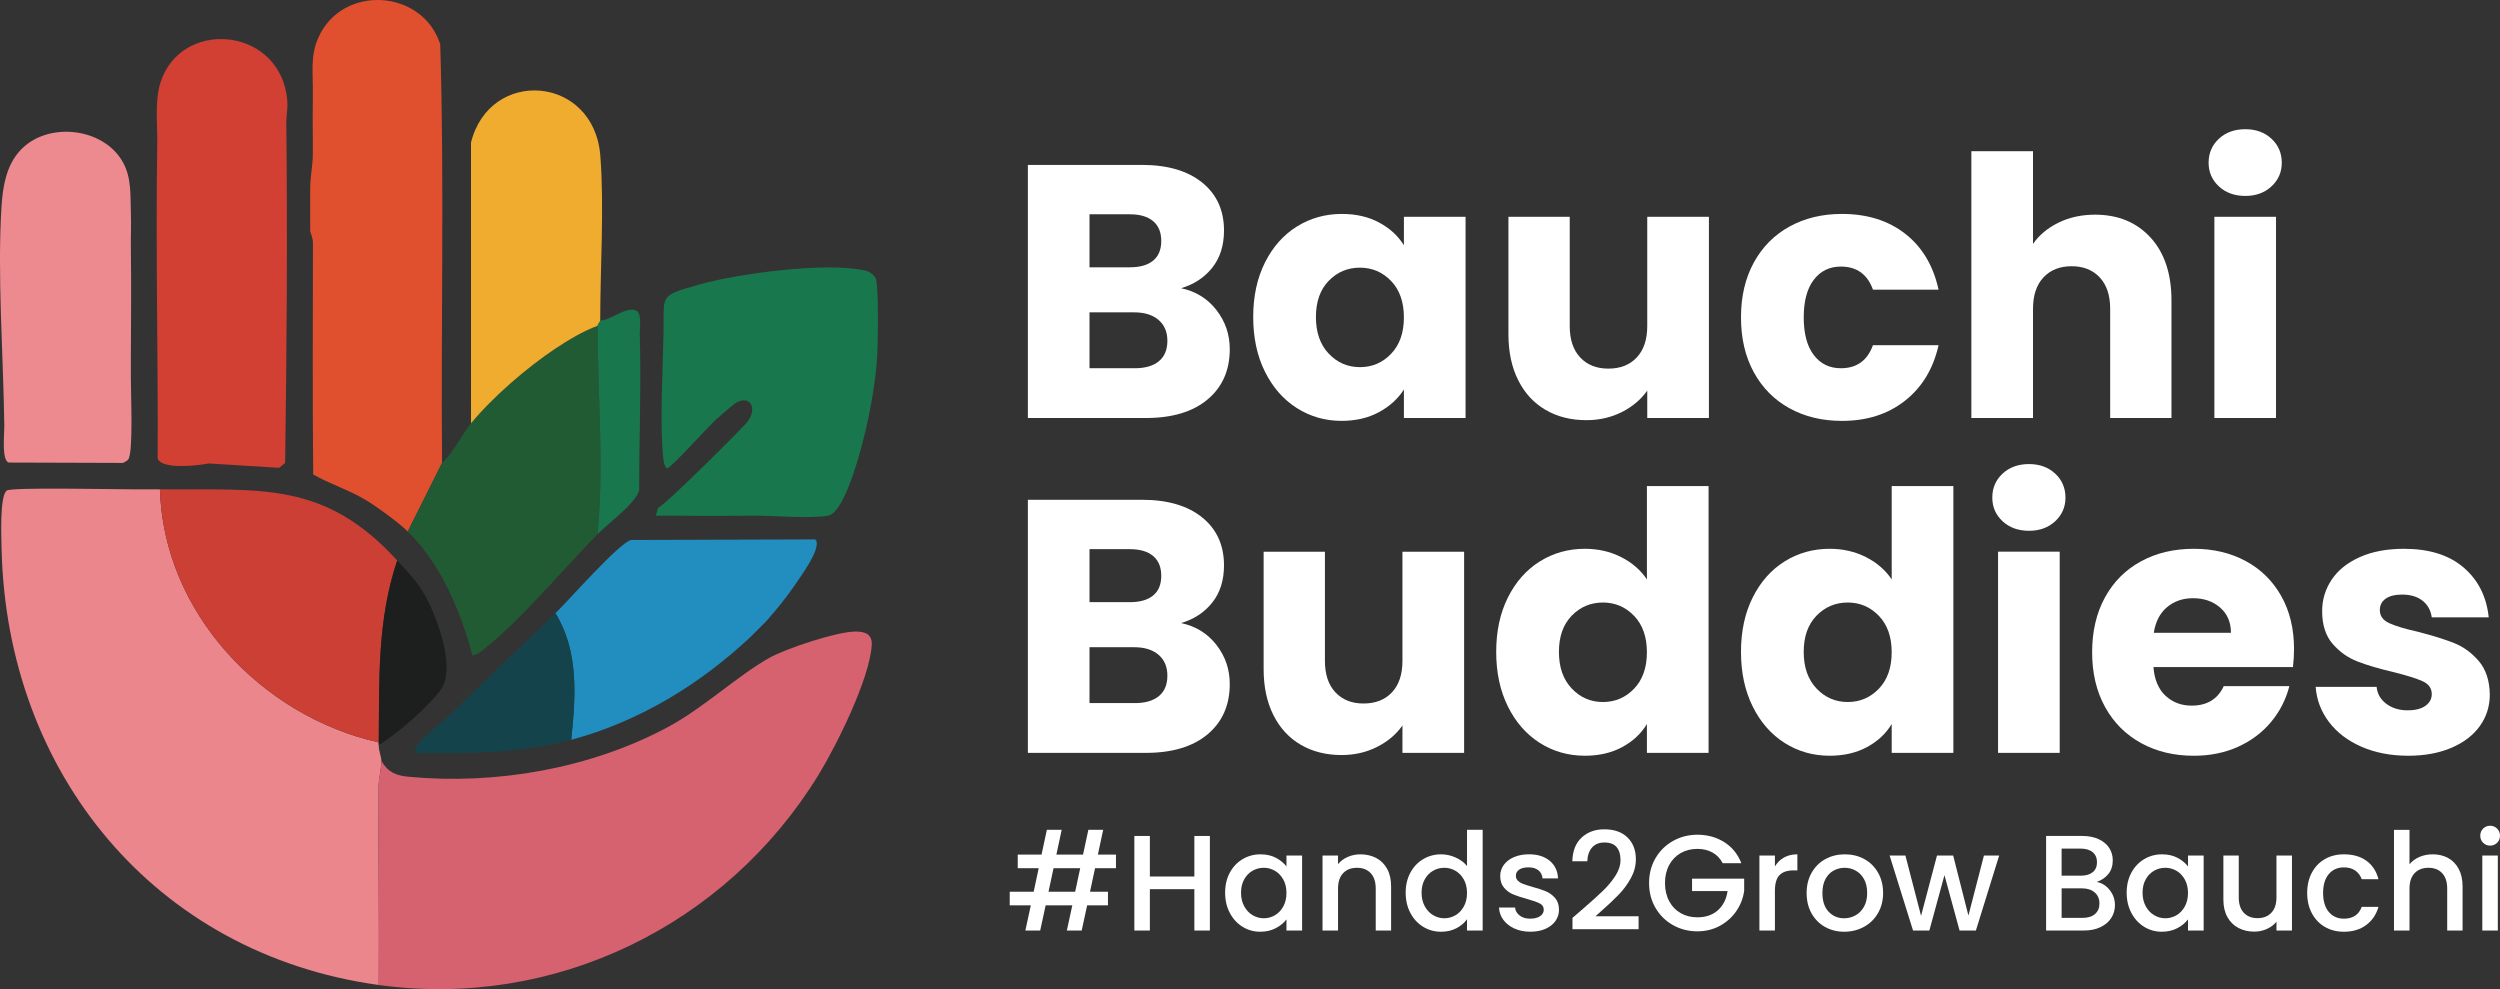 <?xml version="1.0" encoding="UTF-8"?><svg id="Layer_1" xmlns="http://www.w3.org/2000/svg" viewBox="0 0 218.424 86.422"><rect x="0" y="0" width="218.424" height="86.422" fill="#333333" stroke="none"/><defs><style>.cls-1{fill:#ec8a8f;}.cls-2{fill:#d66270;}.cls-3{fill:#1d1f1f;}.cls-4{fill:#cc3f35;}.cls-5{fill:#e1502e;}.cls-6{fill:#e3dfd3;}.cls-7{fill:#d14033;}.cls-8{fill:#228dbf;}.cls-9{fill:#215b33;}.cls-10{fill:#fff;}.cls-11{fill:#19774e;}.cls-12{fill:#15434c;}.cls-13{fill:#eb868d;}.cls-14{fill:#f0ac2f;}</style></defs><path class="cls-13" d="M33.08,68.657c.005-.654.234-1.445.241-2.179.003-.363-.236-.85-.23-1.382.001-.077-.001-.154,0-.23-10.275-2.307-18.809-11.357-19.121-22.116-.843-.008-1.692-.003-2.534,0-1.425.004-10.384-.192-10.836.106-.643.425-.482,4.156-.462,5.086.432,19.514,13.321,35.408,32.953,38.117.043-5.797-.052-11.603-.011-17.402Z"/><path class="cls-2" d="M74.686,55.181c-1.615.018-6.055,1.492-7.5,2.312-2.822,1.6-5.69,4.341-8.83,6.029-6.731,3.619-14.993,5.064-22.625,4.346-1.123-.106-1.827-.381-2.41-1.391-.007.734-.236,1.525-.241,2.179-.042,5.8.053,11.605.011,17.402,15.385,2.123,30.375-5.217,38.424-18.363,1.586-2.591,4.433-8.328,4.645-11.273.073-1.02-.539-1.253-1.474-1.243Z"/><path class="cls-5" d="M38.462,3.859c-1.579-4.844-8.562-5.225-10.64-.589-.748,1.67-.451,3.15-.49,4.924-.005.23.005.461,0,.691-.033,1.531.015,3.075,0,4.607-.01,1.001-.227,1.923-.23,2.995-.004,1.166.002,2.465,0,3.686-0.0.15.24.584.24,1.02-.005,6.753-.043,13.506.022,20.258,1.421.825,3.177,1.368,4.646,2.266.993.607,2.806,1.925,3.616,2.719l2.995-5.99c-.103-12.186.208-24.425-.158-36.587Z"/><path class="cls-7" d="M25.027,8.193c-1.008-5.883-9.252-6.48-11.005-.984-.515,1.614-.256,3.637-.283,5.361-.142,9.155.074,18.333.038,27.492.329.982,3.542.621,4.454.43l6.169.382.512-.429c.139-9.835.214-19.751.104-29.611-.011-.973.213-1.464.011-2.64Z"/><path class="cls-11" d="M76.51,24.325c-.143-.324-.568-.607-.924-.688-3.421-.778-11.152.268-14.623,1.256-3.448.981-2.928.877-2.992,4.265-.06,3.213-.348,7.894-.011,10.954.026.232.11.796.357.79.301-.006,3.604-3.688,4.259-4.261.385-.337,1.429-1.281,1.768-1.469,1.246-.691,1.903.595.859,1.794-.723.831-7.18,7.246-7.692,7.396l-.229.69c.688.011,1.384-.011,2.072.001,2.143.036,4.307.019,6.45,0,1.788-.016,4.998.288,6.56-.006,1.27-.239,2.474-4.455,2.82-5.704.686-2.472,1.309-5.667,1.457-8.218.061-1.051.147-6.171-.13-6.8Z"/><path class="cls-9" d="M41.276,57.268c.43-.048.715-.33,1.033-.578,3.132-2.435,6.988-7.066,9.902-10.025.574-6.028.004-12.14,0-18.199-1.242.451-2.569,1.247-3.666,1.978-2.501,1.664-5.483,4.229-7.391,6.546-.847,1.028-1.511,2.528-2.534,3.456l-2.995,5.99c2.896,2.839,4.631,6.976,5.652,10.833Z"/><path class="cls-14" d="M48.545,30.444c1.097-.73,2.424-1.527,3.666-1.978-0-.112.23-.348.23-.461-.001-4.564.36-9.953.008-14.407-.554-7.03-9.661-7.718-11.297-1.144l.001,24.535c1.908-2.317,4.891-4.882,7.391-6.546Z"/><path class="cls-8" d="M48.525,53.577c2.063,3.34,1.773,7.303,1.382,11.058,5.907-1.58,11.242-4.833,15.665-8.985.079-.074.152-.155.23-.23l.23-.23c.077-.077.155-.153.23-.23l.23-.23c.074-.079.157-.151.23-.23l.23-.23c.824-.925,1.801-2.128,2.492-3.153.554-.822,2.131-2.928,1.894-3.836-.067-.256-.441-.125-.469-.153l-15.732.049c-1.025.231-5.484,5.312-6.614,6.402Z"/><path class="cls-11" d="M52.211,46.665c.897-.911,3.412-2.76,3.633-3.854.001-4.542.184-9.116.053-13.654-.015-.528.22-1.85-.378-2.049-.913-.303-2.098.864-3.077.897 0.0.112-.23.349-.23.461.004,6.06.574,12.171,0,18.199Z"/><path class="cls-6" d="M66.955,54.268l-.23.23c.073-.08.158-.149.23-.23Z"/><path class="cls-4" d="M33.091,64.865c.057-5.449-.15-10.638,1.613-15.896-6.38-6.981-11.888-6.135-20.734-6.22.312,10.759,8.846,19.808,19.121,22.116Z"/><path class="cls-3" d="M33.091,65.095c1.659-1.007,4.262-3.279,5.418-4.833,1.262-1.697-.094-5.556-.93-7.373-.845-1.837-1.682-2.613-2.876-3.92-1.763,5.258-1.556,10.447-1.613,15.896-.001.077.001.154,0,.23Z"/><path class="cls-12" d="M48.525,53.577c-3.056,2.946-6.236,5.972-9.324,8.991-.385.376-3.466,2.652-2.885,3.218,4.558.073,9.168.033,13.591-1.151.391-3.755.681-7.718-1.382-11.058Z"/><path class="cls-1" d="M11.435,33.073c.005-.537-.003-1.076,0-1.613.001-.154-.001-.307,0-.461.015-3.065.041-6.15,0-9.215-.015-1.071.04-2.156,0-3.225-.055-1.493.071-2.997-.691-4.377-1.689-3.059-6.609-3.608-8.983-1.035-1.204,1.306-1.513,3.119-1.624,4.827-.388,5.988.16,13.119.24,19.246.009.701-.247,2.989.378,3.193l9.989.032c.158-.083.375-.177.473-.323.439-.657.208-5.786.218-7.049Z"/><path class="cls-10" d="M106.278,27.087c.777.998,1.166,2.137,1.166,3.417,0,1.848-.646,3.313-1.937,4.395s-3.092,1.622-5.402,1.622h-10.3V14.408h9.954c2.247,0,4.005.515,5.276,1.543,1.271,1.029,1.906,2.425,1.906,4.189,0,1.302-.341,2.384-1.024,3.245-.683.861-1.59,1.459-2.725,1.795,1.281.273,2.31.909,3.087,1.906ZM95.19,23.354h3.528c.882,0,1.559-.194,2.032-.583.472-.389.709-.961.709-1.717,0-.756-.236-1.333-.709-1.732-.473-.399-1.15-.599-2.032-.599h-3.528v4.63ZM101.254,31.559c.493-.409.74-1.002.74-1.78,0-.776-.257-1.386-.772-1.827s-1.224-.662-2.126-.662h-3.906v4.882h3.969c.902,0,1.601-.205,2.095-.614Z"/><path class="cls-10" d="M110.515,22.944c.682-1.365,1.611-2.415,2.788-3.15,1.176-.735,2.489-1.103,3.938-1.103,1.239,0,2.326.252,3.26.756.934.504,1.654,1.166,2.158,1.984v-2.489h5.387v17.577h-5.387v-2.488c-.525.819-1.255,1.48-2.189,1.984-.935.504-2.021.756-3.26.756-1.429,0-2.73-.373-3.906-1.118-1.176-.745-2.105-1.806-2.788-3.182-.683-1.375-1.024-2.966-1.024-4.772s.341-3.391,1.024-4.757ZM121.54,24.551c-.746-.777-1.654-1.166-2.725-1.166-1.071,0-1.979.383-2.725,1.149-.746.767-1.119,1.822-1.119,3.166,0,1.344.373,2.41,1.119,3.197.745.787,1.653,1.181,2.725,1.181,1.071,0,1.979-.388,2.725-1.166.745-.777,1.118-1.837,1.118-3.182,0-1.344-.373-2.404-1.118-3.181Z"/><path class="cls-10" d="M149.307,18.943v17.577h-5.387v-2.394c-.546.777-1.287,1.402-2.221,1.875-.935.472-1.969.709-3.103.709-1.344,0-2.531-.299-3.56-.898-1.029-.598-1.827-1.464-2.394-2.599-.567-1.134-.851-2.467-.851-4v-10.269h5.355v9.545c0,1.176.304,2.089.914,2.74.609.651,1.428.977,2.457.977,1.05,0,1.879-.325,2.488-.977.609-.651.914-1.564.914-2.74v-9.545h5.387Z"/><path class="cls-10" d="M153.228,22.944c.746-1.365,1.785-2.415,3.119-3.15,1.333-.735,2.861-1.103,4.583-1.103,2.205,0,4.047.578,5.528,1.733s2.452,2.783,2.914,4.882h-5.733c-.483-1.344-1.417-2.016-2.804-2.016-.987,0-1.775.383-2.362,1.15-.588.767-.882,1.864-.882,3.292,0,1.428.294,2.525.882,3.292.587.767,1.375,1.149,2.362,1.149,1.386,0,2.32-.672,2.804-2.016h5.733c-.462,2.058-1.439,3.675-2.93,4.851-1.491,1.177-3.329,1.764-5.512,1.764-1.722,0-3.25-.367-4.583-1.103-1.334-.735-2.373-1.785-3.119-3.15-.746-1.365-1.118-2.961-1.118-4.788,0-1.827.373-3.422,1.118-4.788Z"/><path class="cls-10" d="M187.893,20.755c1.218,1.334,1.827,3.166,1.827,5.497v10.269h-5.355v-9.544c0-1.176-.305-2.089-.914-2.741-.609-.65-1.428-.976-2.457-.976-1.029,0-1.848.326-2.457.976-.609.651-.914,1.565-.914,2.741v9.544h-5.386V13.211h5.386v8.096c.546-.777,1.292-1.396,2.237-1.858.945-.462,2.005-.693,3.181-.693,2.016,0,3.633.667,4.851,2Z"/><path class="cls-10" d="M193.862,16.282c-.599-.556-.897-1.244-.897-2.063,0-.84.299-1.538.897-2.095.599-.556,1.37-.835,2.315-.835.924,0,1.685.279,2.284.835.599.557.897,1.255.897,2.095,0,.819-.299,1.507-.897,2.063-.599.557-1.36.835-2.284.835-.945,0-1.717-.278-2.315-.835ZM198.855,18.943v17.577h-5.386v-17.577h5.386Z"/><path class="cls-10" d="M106.278,56.344c.777.998,1.166,2.137,1.166,3.417,0,1.848-.646,3.313-1.937,4.395s-3.092,1.622-5.402,1.622h-10.3v-22.113h9.954c2.247,0,4.005.515,5.276,1.543,1.271,1.029,1.906,2.425,1.906,4.189,0,1.302-.341,2.384-1.024,3.245-.683.861-1.59,1.459-2.725,1.795,1.281.273,2.31.909,3.087,1.906ZM95.19,52.611h3.528c.882,0,1.559-.194,2.032-.583.472-.389.709-.961.709-1.717,0-.756-.236-1.333-.709-1.732-.473-.399-1.15-.599-2.032-.599h-3.528v4.63ZM101.254,60.816c.493-.409.74-1.002.74-1.78,0-.776-.257-1.386-.772-1.827s-1.224-.662-2.126-.662h-3.906v4.882h3.969c.902,0,1.601-.205,2.095-.614Z"/><path class="cls-10" d="M127.919,48.201v17.577h-5.387v-2.394c-.546.777-1.287,1.402-2.221,1.875-.935.472-1.969.709-3.103.709-1.344,0-2.531-.299-3.56-.898-1.029-.598-1.827-1.464-2.394-2.599-.567-1.134-.851-2.467-.851-4v-10.269h5.355v9.545c0,1.176.304,2.089.914,2.74.609.651,1.428.977,2.457.977,1.05,0,1.879-.325,2.488-.977.609-.651.914-1.564.914-2.74v-9.545h5.387Z"/><path class="cls-10" d="M131.746,52.201c.682-1.365,1.611-2.415,2.788-3.15,1.176-.735,2.489-1.103,3.938-1.103,1.155,0,2.21.242,3.166.725.955.483,1.706,1.134,2.252,1.953v-8.159h5.387v23.31h-5.387v-2.52c-.504.84-1.224,1.512-2.158,2.016-.935.504-2.021.756-3.26.756-1.449,0-2.762-.373-3.938-1.118-1.176-.745-2.105-1.806-2.788-3.182-.683-1.375-1.024-2.966-1.024-4.772s.341-3.391,1.024-4.757ZM142.771,53.808c-.746-.777-1.654-1.166-2.725-1.166-1.071,0-1.979.383-2.725,1.149-.746.767-1.119,1.822-1.119,3.166,0,1.344.373,2.41,1.119,3.197.745.787,1.653,1.181,2.725,1.181,1.071,0,1.979-.388,2.725-1.166.745-.777,1.118-1.837,1.118-3.182,0-1.344-.373-2.404-1.118-3.181Z"/><path class="cls-10" d="M153.133,52.201c.682-1.365,1.611-2.415,2.788-3.15,1.176-.735,2.489-1.103,3.938-1.103,1.155,0,2.21.242,3.166.725.955.483,1.706,1.134,2.252,1.953v-8.159h5.387v23.31h-5.387v-2.52c-.504.84-1.224,1.512-2.158,2.016-.935.504-2.021.756-3.26.756-1.449,0-2.762-.373-3.938-1.118-1.176-.745-2.105-1.806-2.788-3.182-.683-1.375-1.024-2.966-1.024-4.772s.341-3.391,1.024-4.757ZM164.158,53.808c-.746-.777-1.654-1.166-2.725-1.166-1.071,0-1.979.383-2.725,1.149-.746.767-1.119,1.822-1.119,3.166,0,1.344.373,2.41,1.119,3.197.745.787,1.653,1.181,2.725,1.181,1.071,0,1.979-.388,2.725-1.166.745-.777,1.118-1.837,1.118-3.182,0-1.344-.373-2.404-1.118-3.181Z"/><path class="cls-10" d="M174.963,45.539c-.599-.556-.897-1.244-.897-2.063,0-.84.299-1.538.897-2.095.599-.556,1.37-.835,2.315-.835.924,0,1.685.279,2.284.835.599.557.897,1.255.897,2.095,0,.819-.299,1.507-.897,2.063-.599.557-1.36.835-2.284.835-.945,0-1.717-.278-2.315-.835ZM179.955,48.201v17.577h-5.386v-17.577h5.386Z"/><path class="cls-10" d="M200.335,58.281h-12.19c.084,1.092.436,1.927,1.055,2.504.62.578,1.381.866,2.284.866,1.343,0,2.278-.567,2.803-1.701h5.733c-.294,1.155-.824,2.195-1.591,3.119-.767.924-1.728,1.649-2.882,2.173-1.155.525-2.447.788-3.875.788-1.722,0-3.255-.367-4.599-1.103-1.344-.735-2.394-1.785-3.15-3.15-.756-1.365-1.134-2.961-1.134-4.788,0-1.827.373-3.422,1.118-4.788.746-1.365,1.791-2.415,3.134-3.15,1.344-.735,2.887-1.103,4.631-1.103,1.701,0,3.213.357,4.536,1.071,1.323.714,2.357,1.732,3.103,3.055.745,1.323,1.118,2.867,1.118,4.631,0,.504-.032,1.029-.095,1.575ZM194.917,55.289c0-.924-.315-1.659-.945-2.205-.63-.546-1.417-.819-2.362-.819-.903,0-1.665.263-2.284.788-.62.525-1.003,1.271-1.15,2.237h6.741Z"/><path class="cls-10" d="M206.32,65.242c-1.197-.524-2.142-1.244-2.835-2.158-.693-.914-1.082-1.937-1.166-3.071h5.324c.063.609.346,1.103.851,1.48.504.378,1.123.567,1.858.567.672,0,1.191-.131,1.559-.394.367-.262.551-.604.551-1.023,0-.504-.263-.877-.788-1.119-.525-.241-1.375-.509-2.551-.803-1.26-.293-2.311-.603-3.15-.929-.84-.325-1.565-.839-2.174-1.543-.609-.703-.913-1.654-.913-2.851,0-1.008.278-1.926.834-2.756.556-.829,1.375-1.485,2.457-1.969,1.082-.483,2.368-.725,3.859-.725,2.205,0,3.942.546,5.213,1.638,1.271,1.092,2,2.541,2.189,4.347h-4.977c-.084-.609-.352-1.092-.803-1.449-.452-.357-1.045-.536-1.78-.536-.63,0-1.113.121-1.449.362-.336.242-.504.573-.504.992,0,.504.268.882.804,1.134.535.252,1.37.504,2.504.756,1.302.336,2.363.667,3.182.992.819.326,1.538.851,2.158,1.575.619.725.939,1.696.961,2.914,0,1.029-.289,1.948-.867,2.756-.578.809-1.407,1.444-2.488,1.906-1.082.461-2.336.693-3.764.693-1.533,0-2.898-.262-4.095-.788Z"/><path class="cls-10" d="M95.673,75.855l-.44,2.056h1.569v1.189h-1.819l-.476,2.199h-1.296l.476-2.199h-2.33l-.476,2.199h-1.295l.475-2.199h-1.842v-1.189h2.092l.439-2.056h-1.831v-1.189h2.081l.463-2.164h1.296l-.464,2.164h2.33l.464-2.164h1.295l-.463,2.164h1.581v1.189h-1.831ZM94.377,75.855h-2.33l-.44,2.056h2.33l.44-2.056Z"/><path class="cls-10" d="M105.706,73.038v8.262h-1.355v-3.614h-3.888v3.614h-1.355v-8.262h1.355v3.542h3.888v-3.542h1.355Z"/><path class="cls-10" d="M107.447,76.247c.273-.507.646-.901,1.117-1.183s.993-.422,1.563-.422c.515,0,.965.101,1.349.303s.691.454.921.755v-.951h1.367v6.55h-1.367v-.975c-.23.309-.543.566-.939.772-.396.206-.848.309-1.355.309-.563,0-1.078-.145-1.545-.434-.468-.289-.838-.693-1.111-1.212s-.41-1.107-.41-1.765.137-1.24.41-1.748ZM112.119,76.841c-.187-.333-.43-.586-.731-.761s-.626-.262-.975-.262-.674.085-.975.256c-.301.17-.545.42-.731.749-.186.329-.279.719-.279,1.171s.093.848.279,1.188c.187.341.432.601.737.779.305.178.628.268.969.268.349,0,.673-.087.975-.262s.545-.43.731-.767c.186-.337.279-.731.279-1.183,0-.452-.093-.844-.279-1.177Z"/><path class="cls-10" d="M120.238,74.963c.408.214.727.531.957.951.23.42.345.927.345,1.522v3.863h-1.343v-3.662c0-.586-.146-1.036-.44-1.349-.293-.313-.693-.47-1.201-.47-.507,0-.909.157-1.207.47-.297.313-.446.763-.446,1.349v3.662h-1.355v-6.55h1.355v.749c.222-.269.505-.479.85-.63s.711-.226,1.1-.226c.515,0,.977.107,1.385.321Z"/><path class="cls-10" d="M123.222,76.247c.273-.507.646-.901,1.117-1.183s.997-.422,1.575-.422c.428,0,.85.093,1.266.279.416.187.747.434.993.743v-3.162h1.367v8.797h-1.367v-.987c-.222.317-.529.579-.921.785s-.842.309-1.349.309c-.571,0-1.092-.145-1.563-.434-.472-.289-.844-.693-1.117-1.212s-.41-1.107-.41-1.765.137-1.24.41-1.748ZM127.894,76.841c-.187-.333-.43-.586-.731-.761s-.626-.262-.975-.262-.674.085-.975.256c-.301.17-.545.42-.731.749-.186.329-.279.719-.279,1.171s.093.848.279,1.188c.187.341.432.601.737.779.305.178.628.268.969.268.349,0,.673-.087.975-.262s.545-.43.731-.767c.186-.337.279-.731.279-1.183,0-.452-.093-.844-.279-1.177Z"/><path class="cls-10" d="M132.316,81.127c-.408-.186-.731-.44-.969-.761-.238-.321-.365-.68-.38-1.076h1.402c.024.277.157.509.398.695s.545.279.909.279c.381,0,.676-.073.886-.22.21-.146.315-.334.315-.564,0-.246-.117-.428-.351-.547-.234-.119-.604-.25-1.111-.392-.492-.135-.892-.266-1.201-.393-.309-.126-.577-.321-.802-.583-.226-.261-.339-.606-.339-1.034,0-.349.103-.667.309-.957.206-.289.501-.517.885-.683.385-.167.827-.25,1.326-.25.745,0,1.345.188,1.801.565.456.376.7.89.731,1.539h-1.355c-.023-.293-.143-.527-.356-.701s-.503-.262-.868-.262c-.357,0-.63.068-.82.202-.19.135-.286.313-.286.535,0,.174.063.321.19.44.126.119.281.212.464.279.182.067.452.153.808.255.476.127.866.256,1.171.387.305.13.569.323.791.576.222.254.337.591.345,1.011,0,.373-.103.705-.309.999-.206.293-.498.523-.874.689-.376.167-.818.25-1.326.25-.515,0-.977-.093-1.385-.279Z"/><path class="cls-10" d="M138.242,79.457c.761-.658,1.361-1.198,1.801-1.623.44-.424.806-.866,1.1-1.325.293-.46.44-.919.44-1.379,0-.475-.113-.848-.339-1.117-.226-.27-.581-.404-1.064-.404-.468,0-.83.148-1.088.446-.257.297-.394.695-.41,1.195h-1.308c.024-.903.295-1.595.814-2.074s1.179-.719,1.979-.719c.864,0,1.539.237,2.027.713.487.476.731,1.11.731,1.902,0,.57-.145,1.119-.434,1.646-.289.527-.634.999-1.034,1.415s-.909.897-1.527,1.444l-.535.476h3.769v1.129h-5.777v-.987l.856-.737Z"/><path class="cls-10" d="M150.51,75.415c-.214-.412-.511-.723-.892-.933s-.82-.315-1.319-.315c-.547,0-1.034.123-1.462.369-.428.246-.763.594-1.004,1.046-.242.452-.363.975-.363,1.569,0,.595.121,1.12.363,1.575.242.456.577.807,1.004,1.052.428.246.916.368,1.462.368.737,0,1.335-.206,1.795-.618.459-.412.741-.971.844-1.676h-3.103v-1.082h4.553v1.058c-.087.642-.315,1.232-.684,1.771-.369.539-.848.969-1.438,1.29s-1.247.481-1.967.481c-.777,0-1.486-.18-2.128-.541-.642-.36-1.151-.862-1.528-1.503-.376-.642-.564-1.367-.564-2.176,0-.808.188-1.533.564-2.175s.888-1.143,1.534-1.504c.646-.36,1.353-.541,2.122-.541.879,0,1.662.216,2.348.648.686.432,1.183,1.044,1.492,1.837h-1.628Z"/><path class="cls-10" d="M155.865,74.921c.329-.186.719-.279,1.171-.279v1.403h-.345c-.531,0-.933.135-1.207.404s-.41.737-.41,1.403v3.447h-1.355v-6.55h1.355v.951c.198-.333.462-.592.791-.779Z"/><path class="cls-10" d="M159.449,80.984c-.5-.281-.892-.678-1.177-1.189-.286-.511-.428-1.104-.428-1.777,0-.666.146-1.256.44-1.771.293-.515.693-.911,1.201-1.189.507-.277,1.074-.416,1.7-.416s1.193.139,1.7.416c.507.278.907.674,1.201,1.189.293.515.44,1.105.44,1.771,0,.666-.151,1.256-.452,1.771s-.711.914-1.23,1.195c-.52.281-1.092.422-1.718.422-.618,0-1.177-.141-1.676-.422ZM162.106,79.98c.305-.167.553-.416.743-.749.19-.333.285-.737.285-1.212,0-.476-.091-.878-.273-1.207-.182-.329-.424-.576-.725-.743s-.626-.25-.975-.25c-.349,0-.672.084-.969.25-.297.167-.533.414-.707.743-.174.329-.262.731-.262,1.207,0,.705.18,1.25.541,1.634.36.385.814.577,1.361.577.349,0,.675-.084.98-.25Z"/><path class="cls-10" d="M174.666,74.749l-2.033,6.55h-1.427l-1.319-4.838-1.32,4.838h-1.426l-2.045-6.55h1.379l1.367,5.267,1.391-5.267h1.415l1.332,5.243,1.355-5.243h1.332Z"/><path class="cls-10" d="M184.319,77.757c.309.388.463.828.463,1.319,0,.42-.109.799-.327,1.135-.218.337-.533.603-.945.797-.412.194-.892.291-1.438.291h-3.305v-8.262h3.15c.562,0,1.046.095,1.45.285.404.19.709.446.915.767s.309.68.309,1.076c0,.476-.126.872-.38,1.189-.253.317-.594.551-1.022.701.443.08.82.313,1.129.702ZM180.122,76.509h1.676c.444,0,.791-.101,1.04-.303.25-.202.375-.494.375-.874,0-.372-.125-.664-.375-.874-.25-.21-.596-.315-1.04-.315h-1.676v2.366ZM183.034,79.861c.262-.222.393-.531.393-.927,0-.404-.139-.725-.416-.963s-.646-.356-1.105-.356h-1.783v2.58h1.831c.459,0,.82-.111,1.082-.333Z"/><path class="cls-10" d="M186.215,76.247c.273-.507.646-.901,1.117-1.183s.993-.422,1.563-.422c.515,0,.965.101,1.349.303s.691.454.921.755v-.951h1.367v6.55h-1.367v-.975c-.23.309-.543.566-.939.772-.396.206-.848.309-1.355.309-.563,0-1.078-.145-1.545-.434-.468-.289-.838-.693-1.111-1.212s-.41-1.107-.41-1.765.137-1.24.41-1.748ZM190.886,76.841c-.187-.333-.43-.586-.731-.761s-.626-.262-.975-.262-.674.085-.975.256c-.301.17-.545.42-.731.749-.186.329-.279.719-.279,1.171s.093.848.279,1.188c.187.341.432.601.737.779.305.178.628.268.969.268.349,0,.673-.087.975-.262s.545-.43.731-.767c.186-.337.279-.731.279-1.183,0-.452-.093-.844-.279-1.177Z"/><path class="cls-10" d="M200.248,74.749v6.55h-1.355v-.772c-.214.269-.493.481-.838.636-.345.155-.711.232-1.1.232-.515,0-.977-.107-1.385-.321-.408-.214-.729-.531-.963-.951s-.351-.927-.351-1.522v-3.852h1.343v3.65c0,.586.146,1.036.44,1.349.293.313.693.47,1.201.47s.91-.157,1.207-.47c.297-.313.446-.763.446-1.349v-3.65h1.355Z"/><path class="cls-10" d="M201.989,76.241c.273-.511.652-.905,1.135-1.183.483-.277,1.038-.416,1.664-.416.792,0,1.448.188,1.967.565s.87.914,1.052,1.611h-1.462c-.119-.325-.309-.579-.571-.761-.262-.182-.59-.273-.987-.273-.555,0-.997.196-1.325.589-.329.392-.494.941-.494,1.646,0,.705.165,1.256.494,1.652.329.396.771.594,1.325.594.785,0,1.304-.345,1.558-1.034h1.462c-.19.666-.547,1.195-1.07,1.587s-1.173.588-1.95.588c-.626,0-1.181-.141-1.664-.422s-.862-.678-1.135-1.189-.41-1.104-.41-1.777c0-.674.137-1.266.41-1.777Z"/><path class="cls-10" d="M213.888,74.963c.393.214.702.531.927.951.226.42.339.927.339,1.522v3.863h-1.343v-3.662c0-.586-.146-1.036-.44-1.349-.293-.313-.693-.47-1.201-.47-.507,0-.909.157-1.207.47-.297.313-.446.763-.446,1.349v3.662h-1.355v-8.797h1.355v3.007c.23-.277.521-.491.874-.642.353-.15.739-.226,1.159-.226.499,0,.945.107,1.337.321Z"/><path class="cls-10" d="M216.949,73.632c-.167-.167-.25-.373-.25-.618s.083-.452.25-.618.373-.25.618-.25c.238,0,.44.083.606.25s.25.373.25.618-.083.452-.25.618-.369.25-.606.25c-.246,0-.452-.083-.618-.25ZM218.233,74.749v6.55h-1.355v-6.55h1.355Z"/></svg>